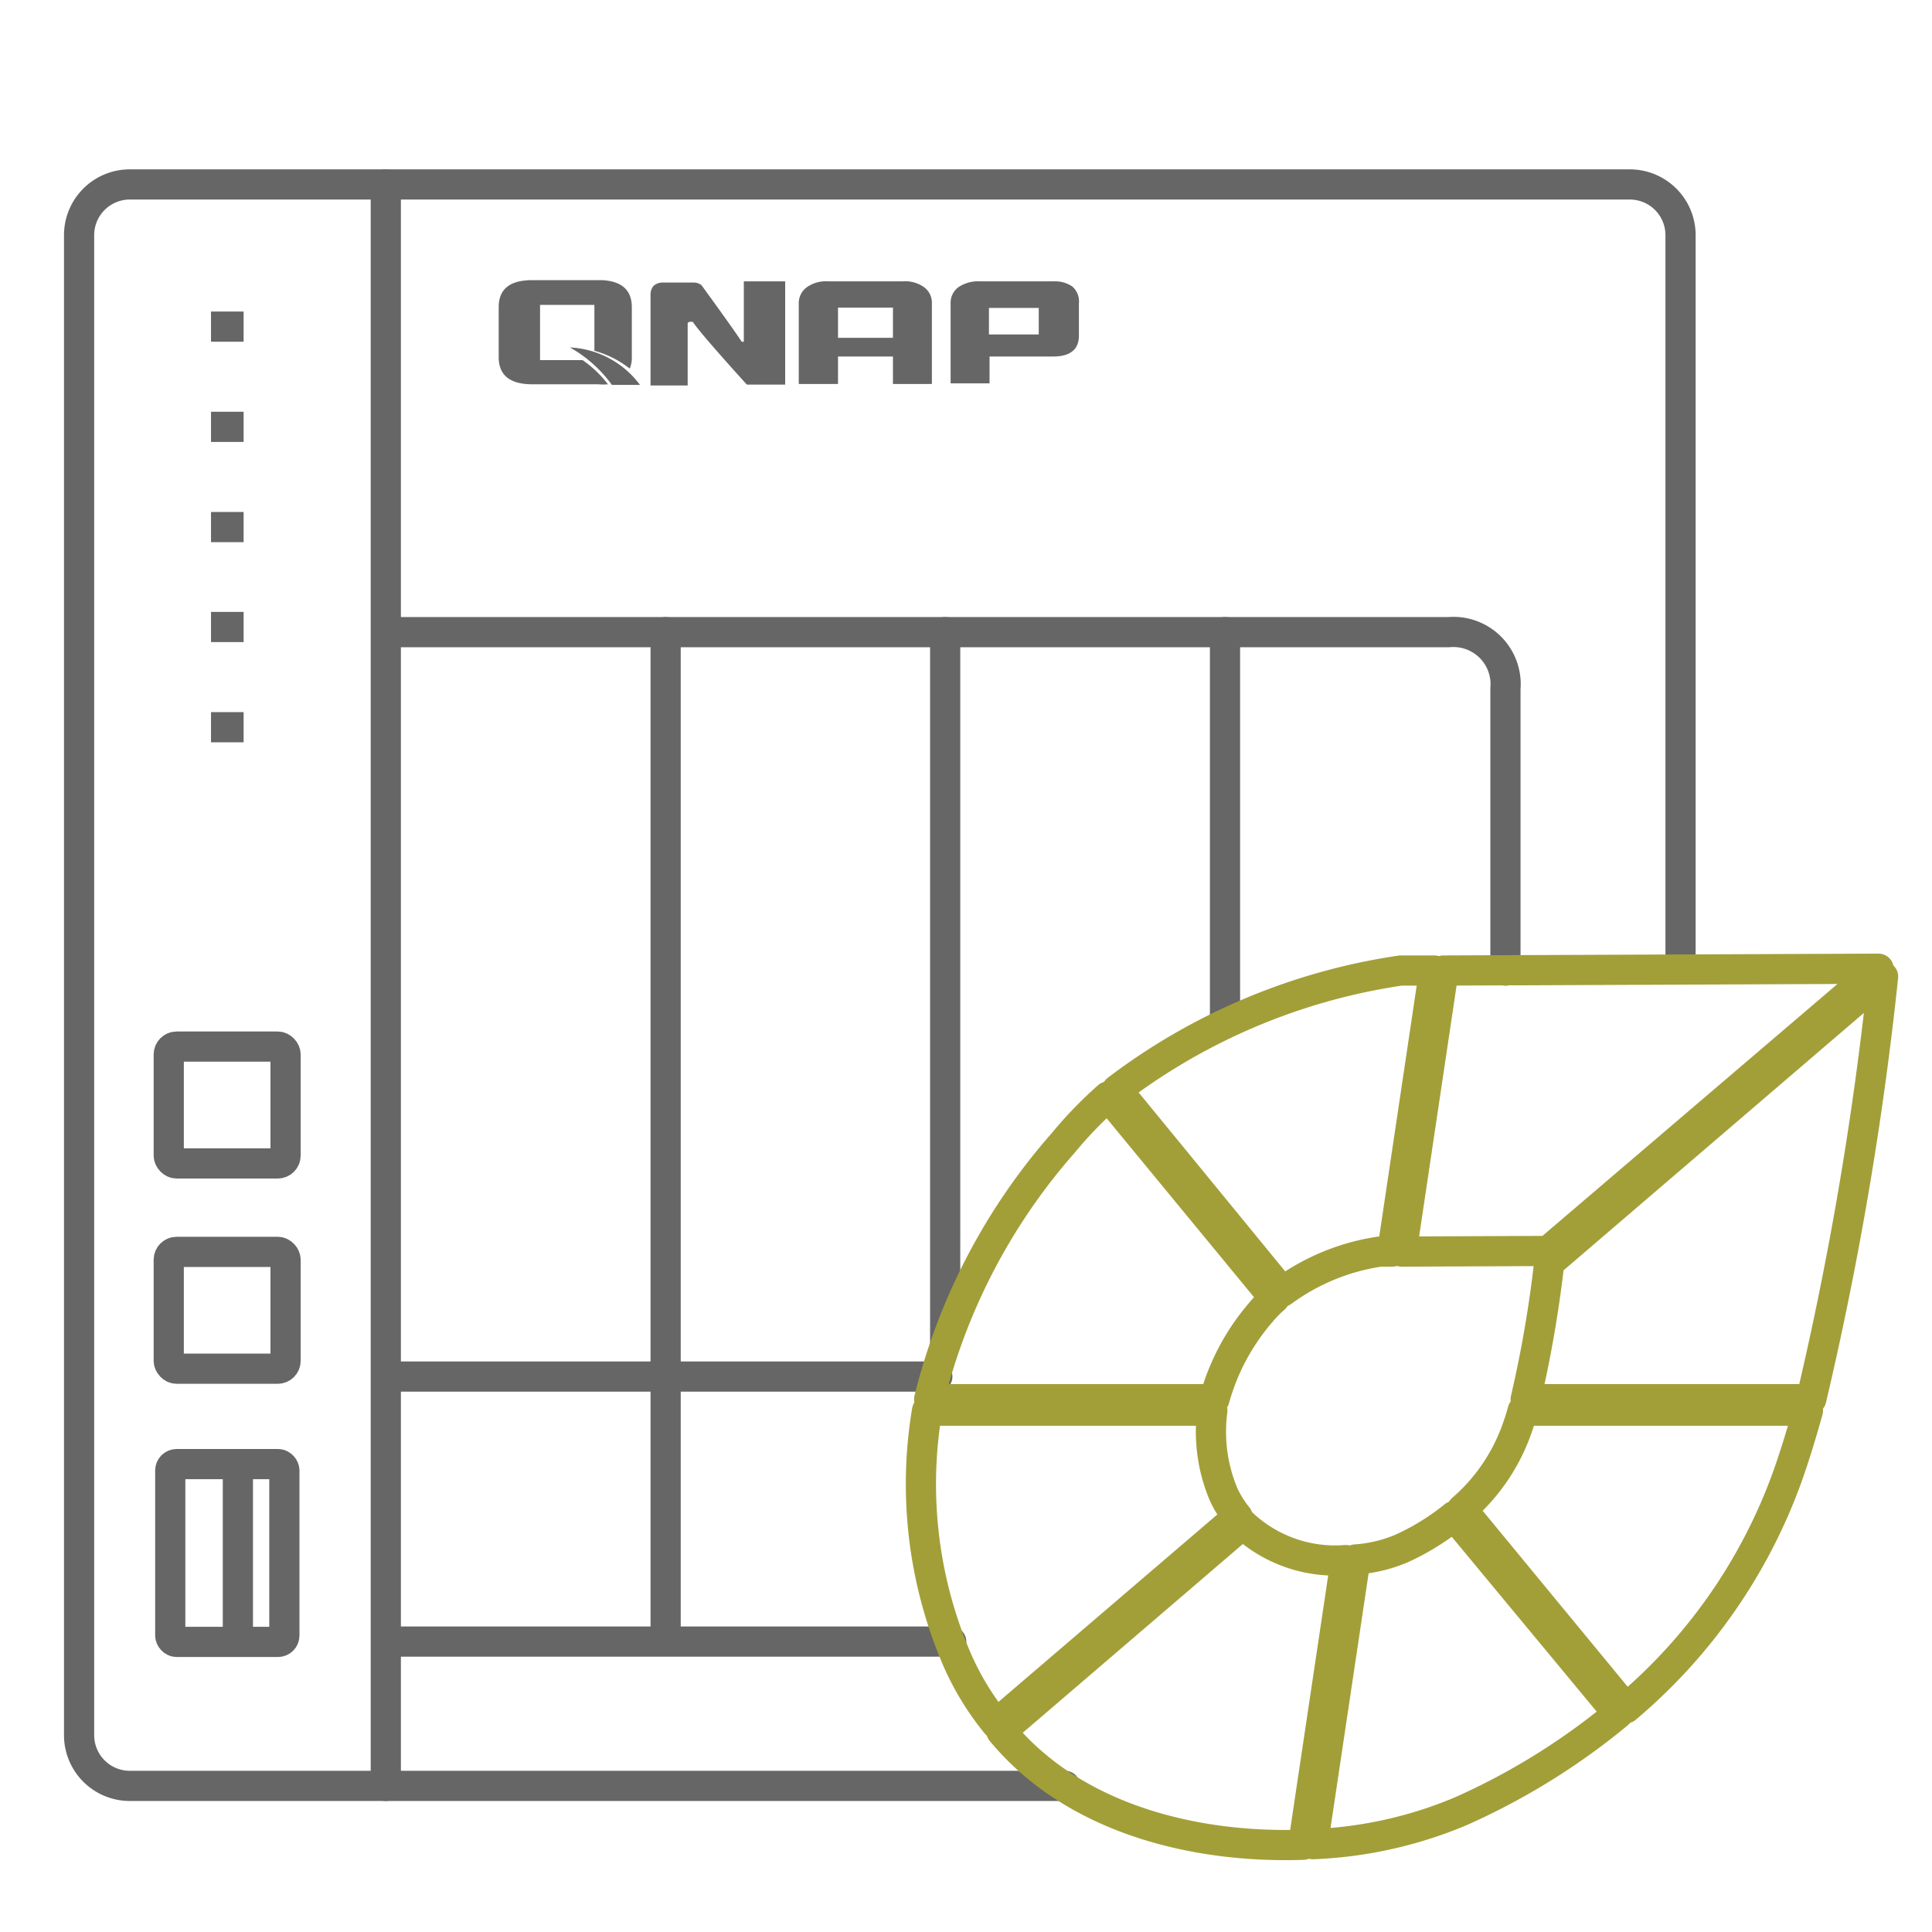 <svg xmlns="http://www.w3.org/2000/svg" viewBox="0 0 64 64"><defs><style>.cls-1,.cls-2{fill:none;stroke-linecap:round;stroke-linejoin:round;}.cls-1{stroke:#666;}.cls-2{stroke:#a29f39;}.cls-3{fill:#666;}</style></defs><g id="圖層_7" data-name="圖層 7"><g id="icon-0099-VJBOD"><g id="TS-431P"><rect class="cls-1" x="5.59" y="41.47" width="3.87" height="3.87" rx="0.26"/><rect class="cls-1" x="5.59" y="34.67" width="3.87" height="3.87" rx="0.26"/><rect class="cls-1" x="5.64" y="48.5" width="3.78" height="5.89" rx="0.21"/><line class="cls-1" x1="22.05" y1="20.94" x2="22.05" y2="53.88"/><line class="cls-1" x1="31.31" y1="20.94" x2="31.31" y2="44.45"/><line class="cls-1" x1="40.58" y1="20.94" x2="40.58" y2="33.88"/><line class="cls-1" x1="31.05" y1="45.6" x2="12.94" y2="45.6"/><line class="cls-1" x1="12.78" y1="6.11" x2="12.78" y2="59.16"/><line class="cls-1" x1="31.51" y1="54.38" x2="12.96" y2="54.38"/><path class="cls-1" d="M13,20.94H48a1.73,1.73,0,0,1,1.87,1.87v9.34"/><path class="cls-1" d="M35.28,59.16H4.3a1.68,1.68,0,0,1-1.68-1.67V7.79A1.68,1.68,0,0,1,4.3,6.11H54a1.68,1.68,0,0,1,1.67,1.68v24.3"/></g><line class="cls-1" x1="7.88" y1="54.27" x2="7.88" y2="48.5"/><polygon class="cls-2" points="51.28 41.44 62.23 32.09 47.82 32.15 46.43 41.46 51.28 41.44"/><path class="cls-2" d="M42.48,42.79a7.24,7.24,0,0,1,3.23-1.33h.41l1.39-9.31H46.4A20.46,20.46,0,0,0,37,36.1Z"/><path class="cls-2" d="M51.32,41.83a39.51,39.51,0,0,1-.78,4.52H60a112.22,112.22,0,0,0,2.38-14Z"/><path class="cls-2" d="M48.17,50.22a8.06,8.06,0,0,1-1.75,1.08,4.72,4.72,0,0,1-1.52.36l-1.41,9.43A14,14,0,0,0,48.39,60a22.5,22.5,0,0,0,5.21-3.23Z"/><path class="cls-2" d="M50.23,47.39A6.29,6.29,0,0,1,48.43,50l5.43,6.59a18,18,0,0,0,5.34-7.65c.24-.67.47-1.42.69-2.21H50.44C50.37,47,50.3,47.19,50.23,47.39Z"/><path class="cls-2" d="M40.54,49.52a5.35,5.35,0,0,1-.38-2.79H30.71a14.7,14.7,0,0,0,1,8.26A9.19,9.19,0,0,0,33,57.1l8-6.85A3.51,3.51,0,0,1,40.54,49.52Z"/><path class="cls-2" d="M41.77,43.47a3.92,3.92,0,0,1,.45-.46l-5.51-6.69a13.43,13.43,0,0,0-1.48,1.53,20.17,20.17,0,0,0-4.45,8.5h9.45A7.42,7.42,0,0,1,41.77,43.47Z"/><path class="cls-2" d="M41.17,50.49l-8,6.86c2.43,2.94,6.48,3.88,10,3.76l1.41-9.43A4.48,4.48,0,0,1,41.17,50.49Z"/></g><path class="cls-3" d="M30.87,12.72H29.58v-.91H27.76v.91h-1.3V10.06a.65.65,0,0,1,.26-.54,1.1,1.1,0,0,1,.72-.2h2.47a1.07,1.07,0,0,1,.71.2.64.64,0,0,1,.25.54Zm-1.29-1.53v-1H27.76v1Z"/><path class="cls-3" d="M35.52,9.49a1,1,0,0,0-.6-.17H32.46a1.16,1.16,0,0,0-.72.2.64.64,0,0,0-.25.52h0v2.66h1.29v-.89h2.1c.57,0,.86-.23.86-.69V10.05A.65.65,0,0,0,35.52,9.49Zm-1.11,1.59H32.76V10.2h1.65Z"/><path class="cls-3" d="M24.83,9.32h-.19v2s0,0-.07,0l0,0c-.22-.34-1.06-1.5-1.33-1.87h0a.41.41,0,0,0-.28-.09h-1a.45.45,0,0,0-.31.11.44.44,0,0,0-.1.3h0v3h1.23s0-1.58,0-2.05c0,0,0-.07.12-.06s0,0,.05,0h0c.24.38,1.79,2.08,1.79,2.08h1.27V9.32Z"/><path class="cls-3" d="M19.3,11.93l-.06,0H17.89V10.1h1.8v1.52a3.32,3.32,0,0,1,1.17.59.89.89,0,0,0,.07-.38V10.18c0-.57-.33-.87-1-.9H17.64c-.75,0-1.12.29-1.12.9v1.65c0,.6.37.9,1.12.9h2.18a1.66,1.66,0,0,0,.32,0A3.72,3.72,0,0,0,19.3,11.93Z"/><path class="cls-3" d="M18.88,11.51a4.34,4.34,0,0,1,1.39,1.24h.93A3.07,3.07,0,0,0,18.88,11.51Z"/><rect class="cls-3" x="6.99" y="10.32" width="1.08" height="1"/><rect class="cls-3" x="6.99" y="23.59" width="1.08" height="1"/><rect class="cls-3" x="6.99" y="20.27" width="1.08" height="1"/><rect class="cls-3" x="6.99" y="13.64" width="1.08" height="1"/><rect class="cls-3" x="6.99" y="16.96" width="1.08" height="1"/></g></svg>